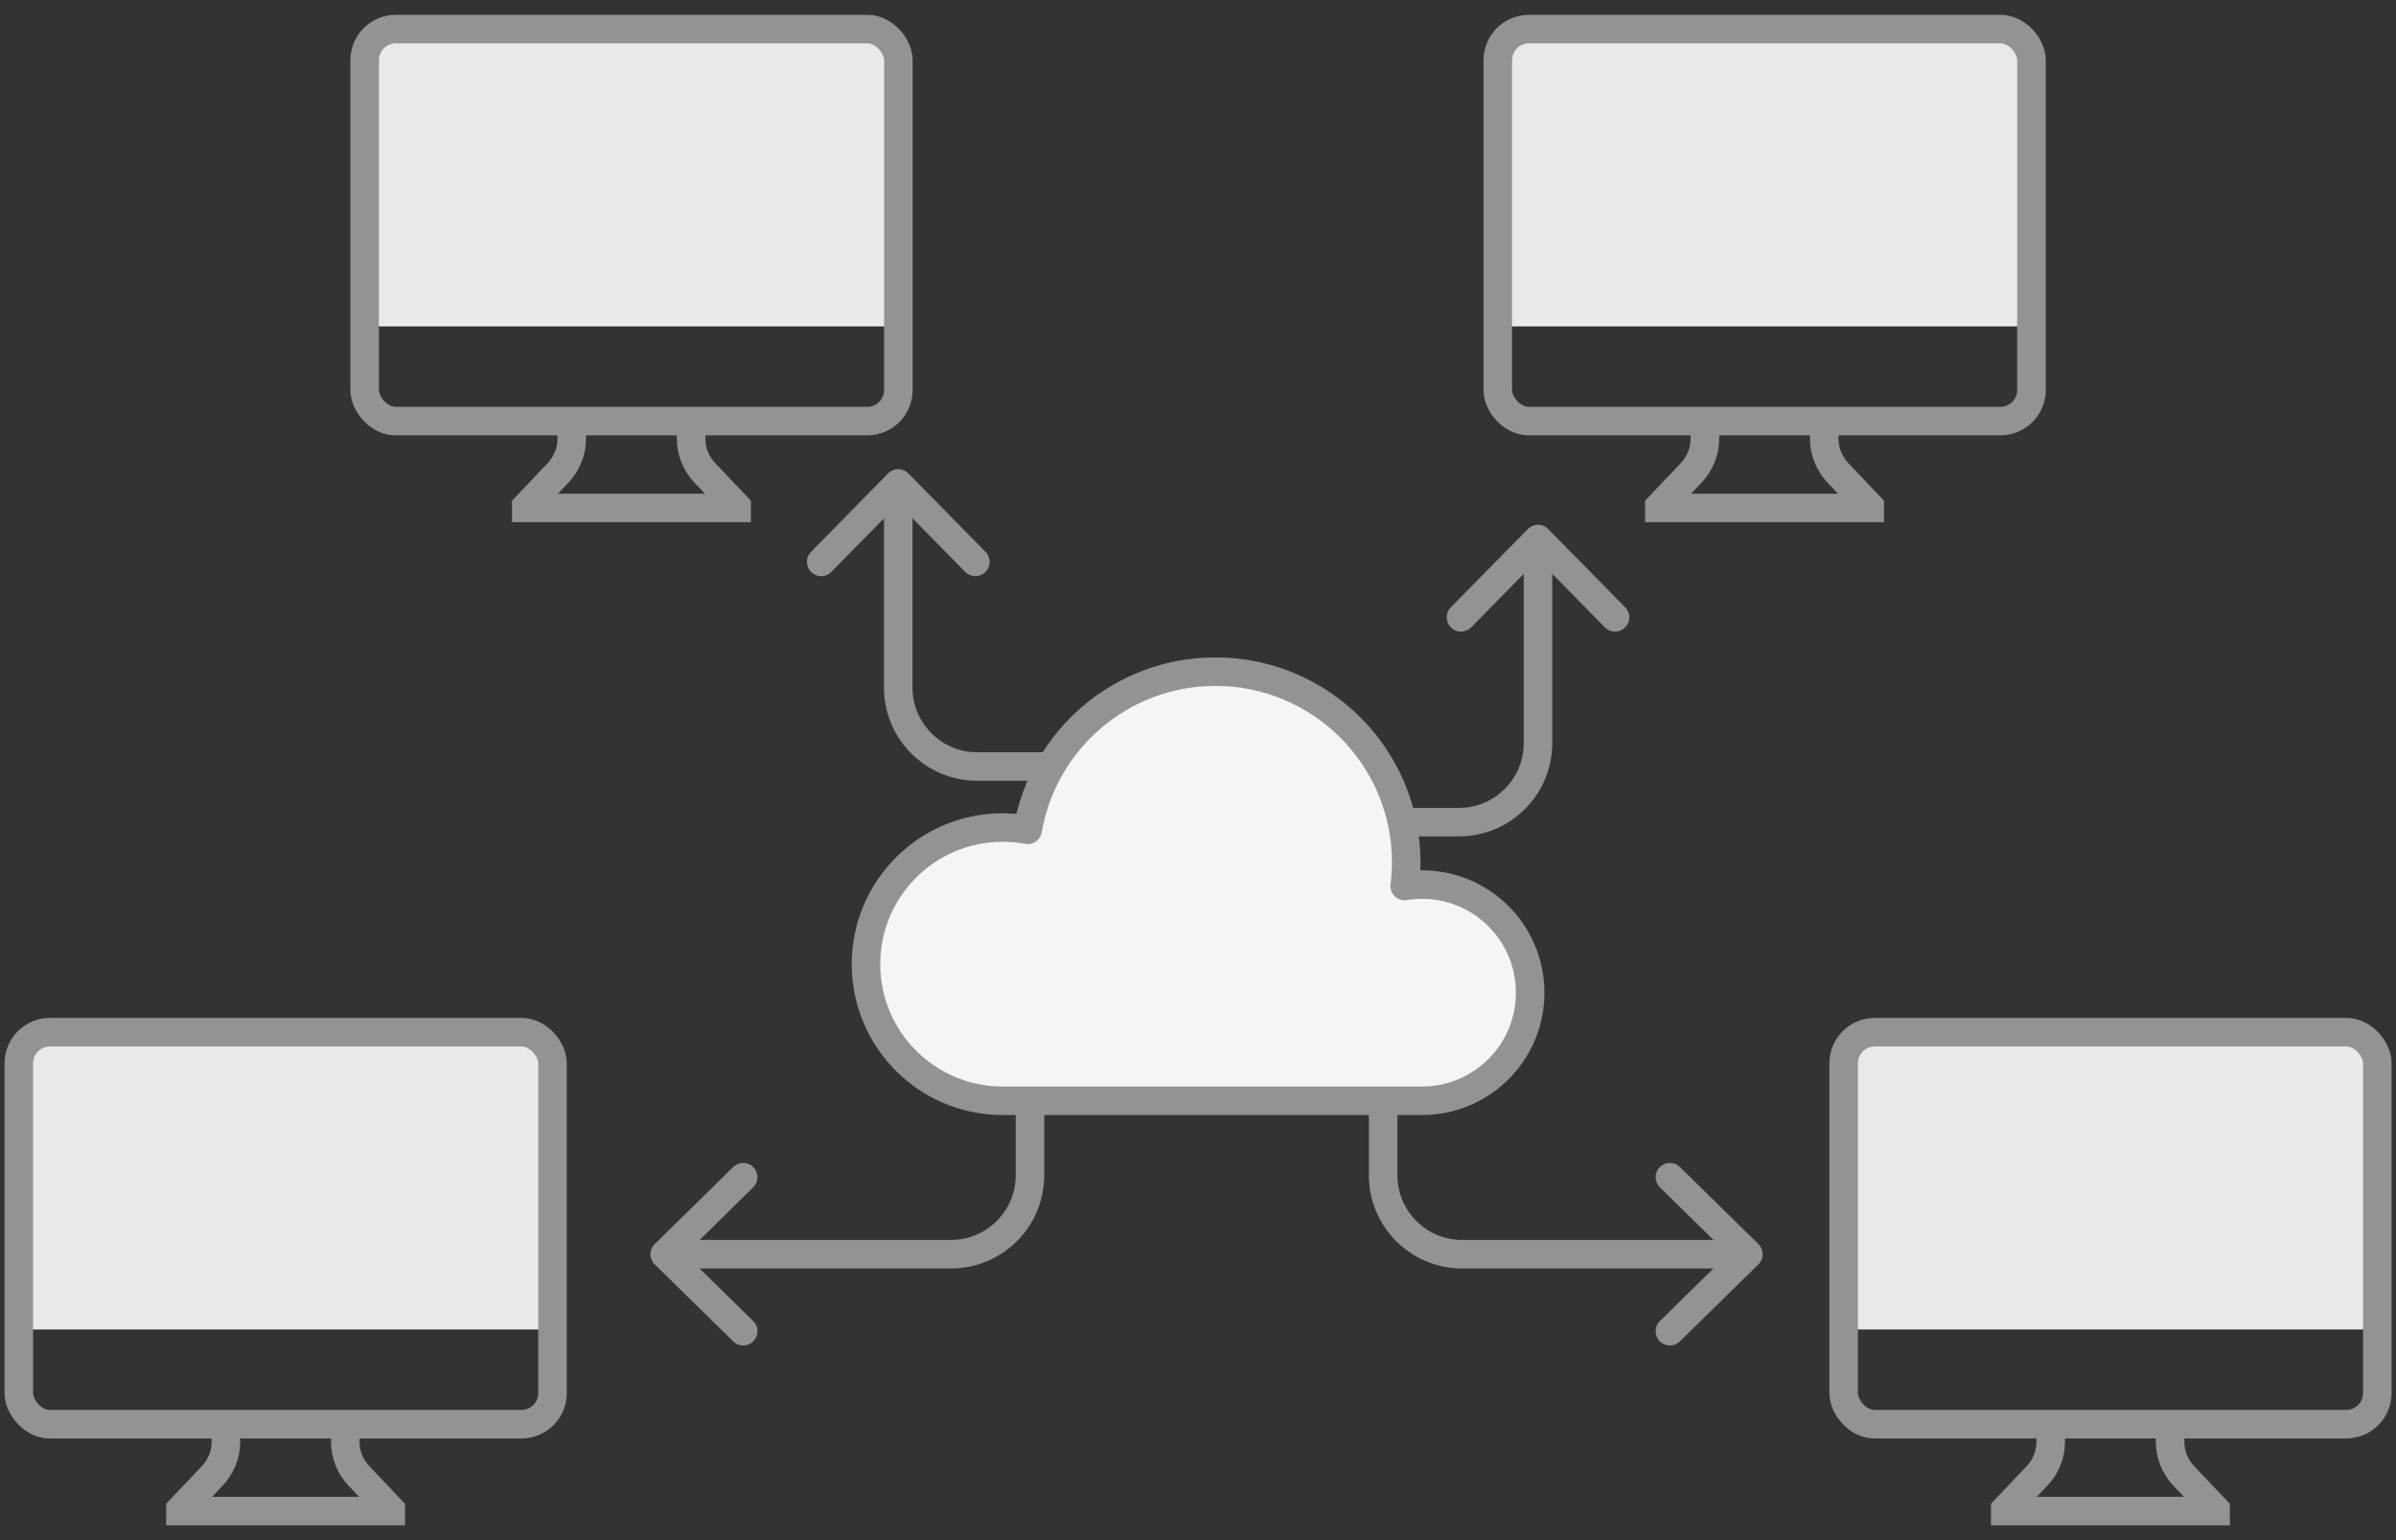 <?xml version="1.0" encoding="UTF-8"?>
<svg id="layout" xmlns="http://www.w3.org/2000/svg" viewBox="0 0 168 108">
  <rect x="0" y="0" width="168" height="108" fill="#333333" stroke="none"/>
  <defs>
    <style>
      .cls-1, .cls-2 {
        stroke-linecap: round;
        stroke-linejoin: round;
      }

      .cls-1, .cls-2, .cls-3 {
        stroke: #939393;
        stroke-width: 2px;
      }

      .cls-1, .cls-3 {
        fill: none;
      }

      .cls-2 {
        fill: #f5f5f5;
        fill-rule: evenodd;
      }

      .cls-4 {
        fill: #e9e9e9;
      }

      .cls-3 {
        stroke-miterlimit: 10;
      }
    </style>
  </defs>
  <g>
    <g>
      <polygon class="cls-4" points="166.68 93.23 129.27 93.23 129.27 73.75 130.62 72.38 165.07 72.38 166.68 73.91 166.68 93.23"/>
      <rect class="cls-3" x="129.27" y="72.38" width="37.42" height="27.49" rx="2.18" ry="2.18"/>
      <path class="cls-3" d="M143.79,100.18v.94c0,.88-.35,1.74-.97,2.39l-2.22,2.34v.11h14.75v-.11l-2.22-2.34c-.62-.66-.97-1.51-.97-2.39v-.94"/>
    </g>
    <g>
      <polygon class="cls-4" points="142.43 22.89 105.02 22.89 105.02 3.41 106.37 2.04 140.82 2.04 142.43 3.57 142.43 22.89"/>
      <rect class="cls-3" x="105.02" y="2.04" width="37.42" height="27.49" rx="2.18" ry="2.18"/>
      <path class="cls-3" d="M119.54,29.84v.94c0,.88-.35,1.74-.97,2.39l-2.22,2.34v.11h14.75v-.11l-2.22-2.34c-.62-.66-.97-1.51-.97-2.39v-.94"/>
    </g>
  </g>
  <g>
    <g>
      <polygon class="cls-4" points="1.32 93.23 38.73 93.23 38.73 73.75 37.38 72.38 2.93 72.38 1.32 73.91 1.32 93.23"/>
      <rect class="cls-3" x="1.32" y="72.38" width="37.42" height="27.49" rx="2.18" ry="2.18"/>
      <path class="cls-3" d="M24.21,100.18v.94c0,.88.35,1.74.97,2.39l2.22,2.34v.11h-14.75v-.11s2.22-2.34,2.22-2.34c.62-.66.97-1.51.97-2.39v-.94"/>
    </g>
    <g>
      <polygon class="cls-4" points="25.57 22.89 62.98 22.89 62.98 3.41 61.63 2.04 27.18 2.04 25.57 3.57 25.57 22.89"/>
      <rect class="cls-3" x="25.57" y="2.04" width="37.42" height="27.49" rx="2.18" ry="2.18"/>
      <path class="cls-3" d="M48.46,29.84v.94c0,.88.35,1.74.97,2.39l2.22,2.34v.11h-14.75v-.11l2.22-2.34c.62-.66.97-1.51.97-2.39v-.94"/>
    </g>
  </g>
  <g>
    <polyline class="cls-1" points="52.11 93.35 46.61 87.95 46.61 87.95 52.11 82.55"/>
    <path class="cls-1" d="M72.22,76.9v5.51c0,3.06-2.48,5.54-5.54,5.54h-19.58"/>
  </g>
  <g>
    <polyline class="cls-1" points="117.09 93.35 122.59 87.95 122.59 87.95 117.09 82.55"/>
    <path class="cls-1" d="M96.98,76.9v5.51c0,3.06,2.48,5.54,5.54,5.54h19.58"/>
  </g>
  <g>
    <polyline class="cls-1" points="113.24 43.29 107.84 37.8 107.84 37.8 102.44 43.29"/>
    <path class="cls-1" d="M96.79,57.65h5.51c3.06,0,5.54-2.48,5.54-5.54v-13.82"/>
  </g>
  <g>
    <polyline class="cls-1" points="57.58 39.4 62.98 33.9 62.98 33.9 68.39 39.4"/>
    <path class="cls-1" d="M74.03,53.75h-5.51c-3.06,0-5.54-2.48-5.54-5.54v-13.82"/>
  </g>
  <path class="cls-2" d="M96.02,77.19h3.69c4.19,0,7.58-3.39,7.58-7.58s-3.39-7.58-7.58-7.58c-.41,0-.82.04-1.22.1.07-.55.11-1.1.11-1.66,0-7.39-5.99-13.37-13.37-13.37-6.61,0-12.09,4.79-13.17,11.09-.57-.11-1.16-.16-1.76-.16-5.29,0-9.58,4.29-9.58,9.58s4.29,9.58,9.58,9.58h25.73Z"/>
</svg>